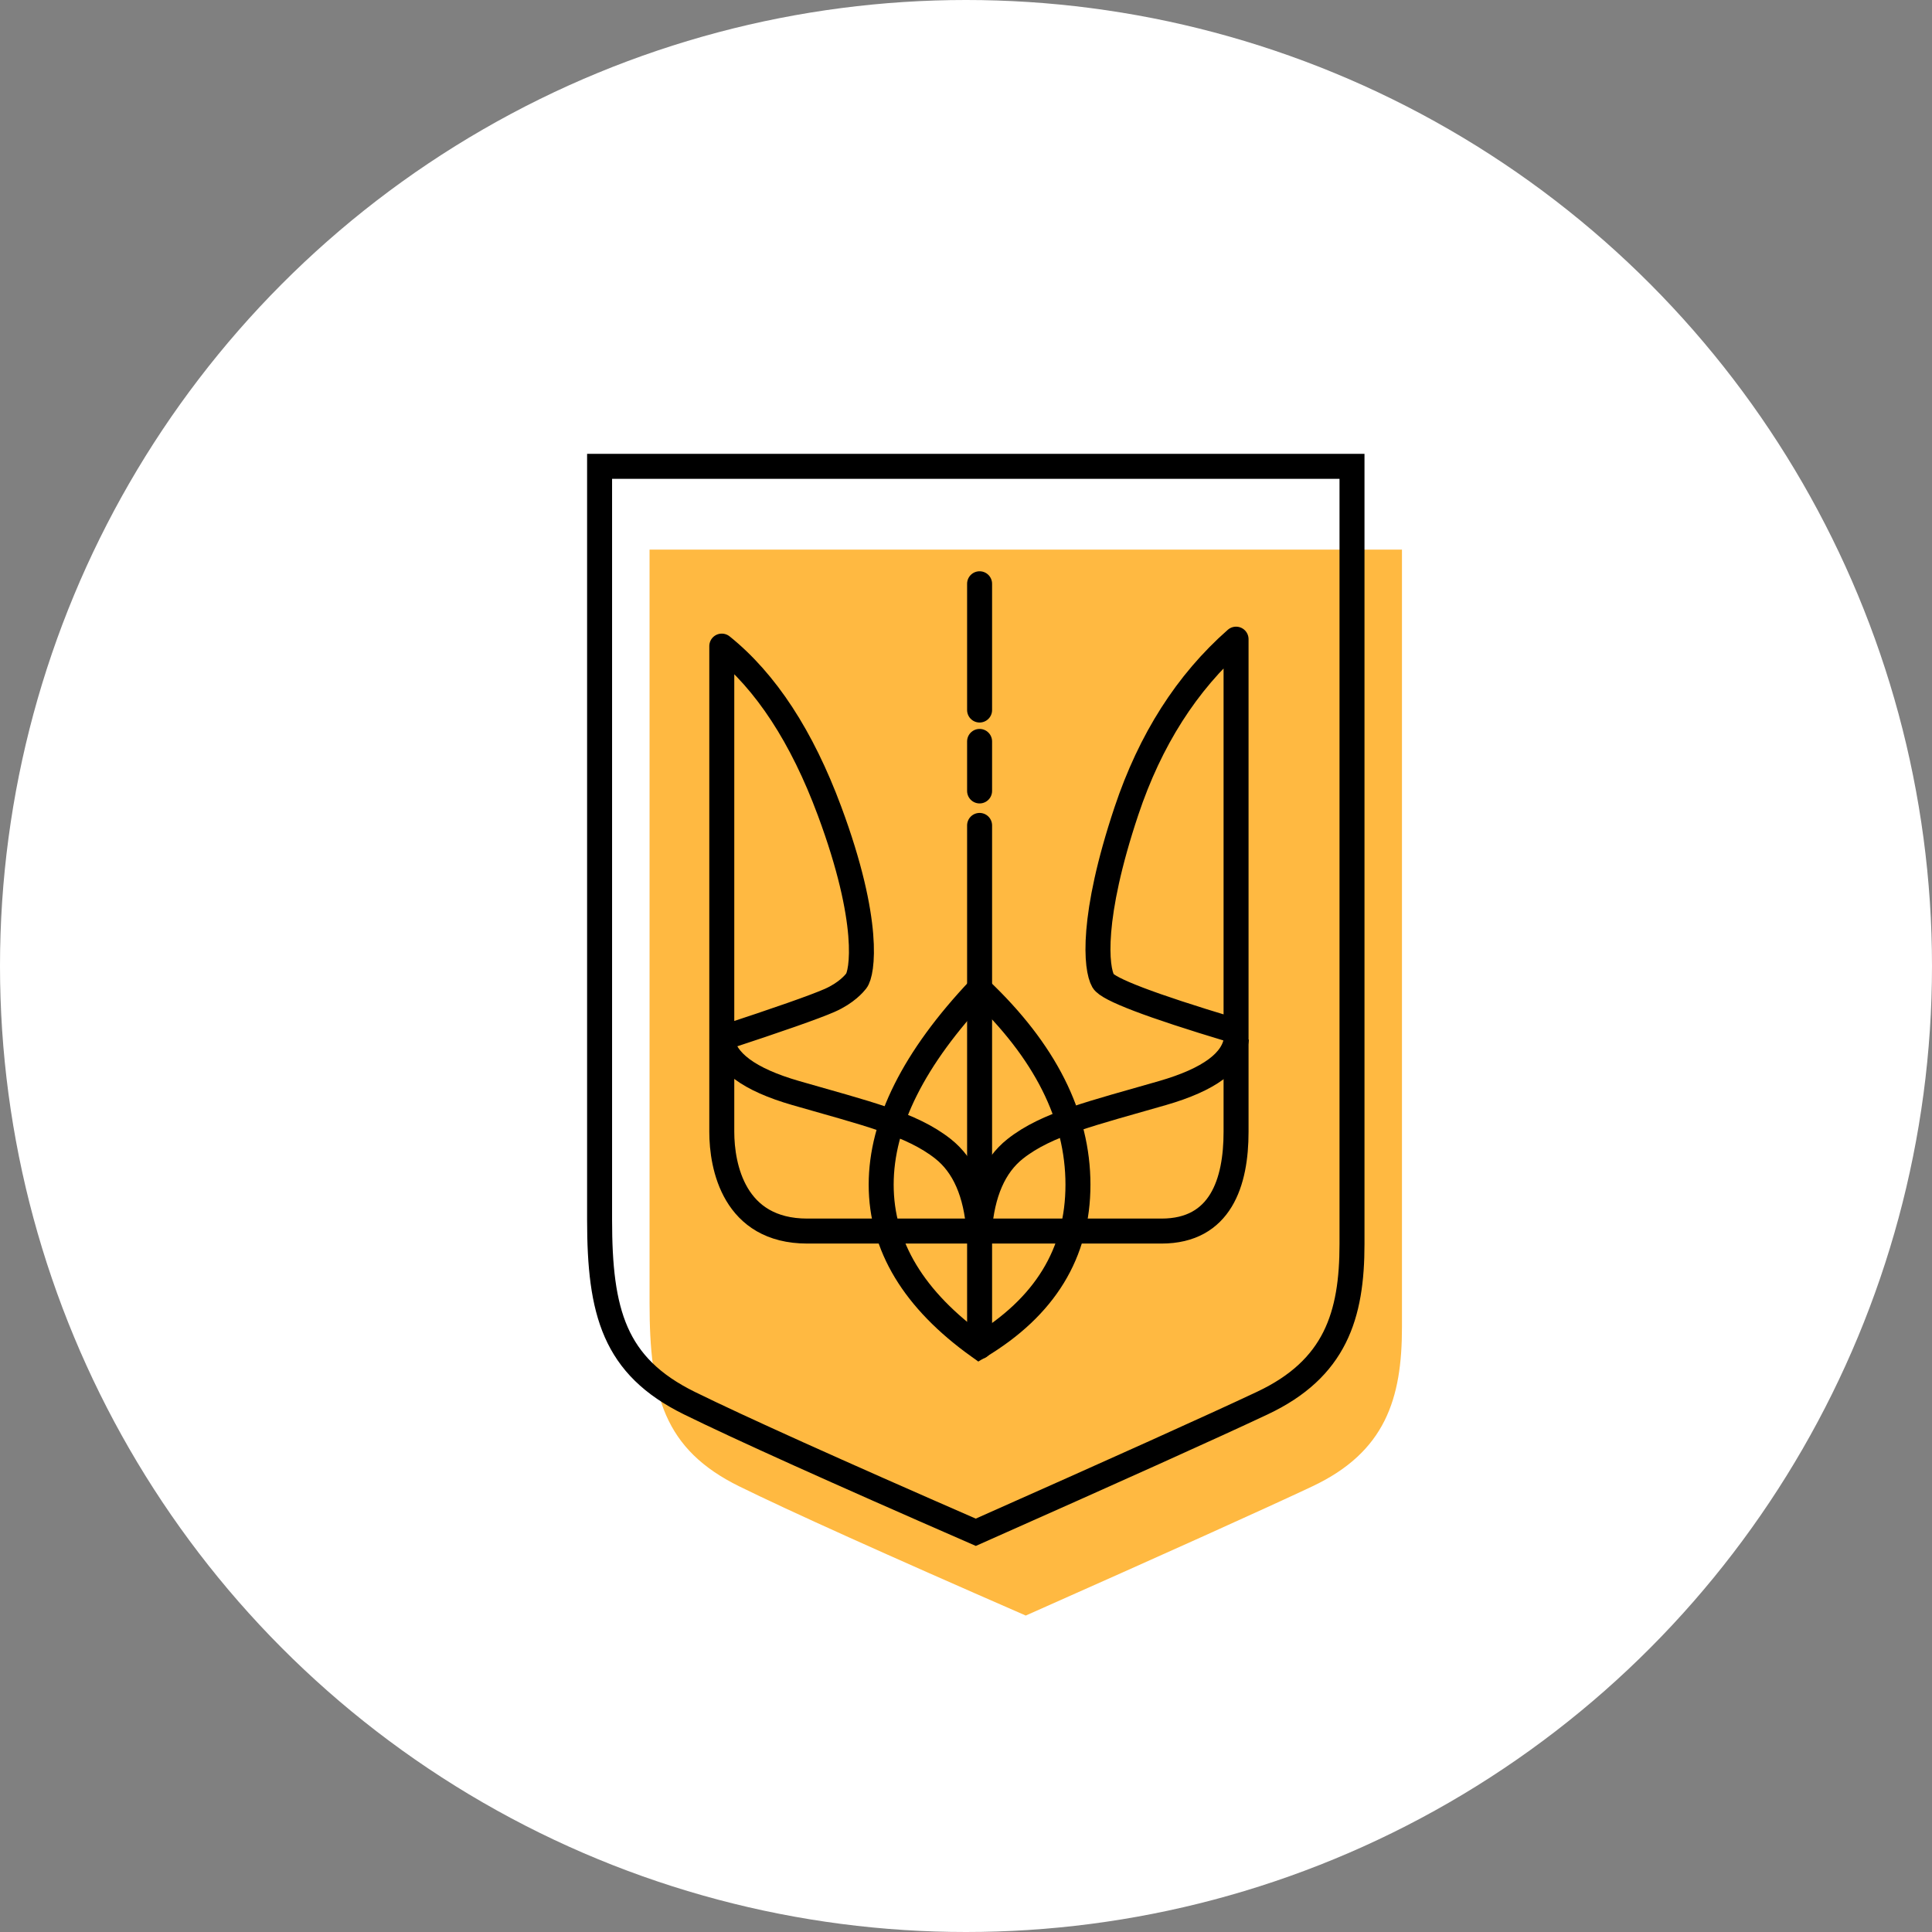 <?xml version="1.0" encoding="UTF-8"?>
<svg xmlns="http://www.w3.org/2000/svg" width="116" height="116" viewBox="0 0 116 116">
    <rect x="0" y="0" width="116" height="116" fill="#808080" stroke="none"/>
    <g fill="none" fill-rule="evenodd">
        <circle cx="58" cy="58" r="58" fill="#FFF"/>
        <path fill="#FFB941" d="M39 33h45.176v46.688c0 4.295-1 7.495-5.392 9.56-2.928 1.378-8.66 3.962-17.196 7.752-8.442-3.684-14.172-6.267-17.191-7.751C39.868 87.023 39 83.779 39 78.23V33z"/>
        <path stroke="#000" stroke-width="1.5" d="M36 28h45.176v46.688c0 4.295-1 7.495-5.392 9.56-2.928 1.378-8.66 3.962-17.196 7.752-8.442-3.684-14.172-6.267-17.191-7.751C36.868 82.023 36 78.779 36 73.23V28z"/>
        <g stroke="#000" stroke-width="1.5">
            <path stroke-linecap="round" stroke-linejoin="round" d="M0 27.29c3.42-1.124 5.576-1.88 6.47-2.272 1.023-.448 1.5-1.037 1.605-1.17.365-.46.885-3.506-1.606-10.205C4.81 9.177 2.653 5.877 0 3.743v29.164c0 2.069.723 5.958 5.135 5.958h21.267c3.558 0 4.476-2.938 4.476-5.958V3.326c-2.959 2.603-5.153 6.042-6.582 10.317-2.143 6.412-1.828 9.459-1.398 10.206.286.497 2.84 1.471 7.662 2.922" transform="translate(43.337 35.05)"/>
            <path d="M0 27.29c.153 1.381 1.632 2.477 4.436 3.287 4.207 1.215 6.946 1.848 8.847 3.351 1.268 1.002 1.987 2.648 2.156 4.937M30.903 27.29c-.153 1.381-1.632 2.477-4.436 3.287-4.207 1.215-6.946 1.848-8.847 3.351-1.268 1.002-1.987 2.648-2.156 4.937" transform="translate(43.337 35.05)"/>
            <path d="M15.464 24.32C11.535 28.476 9.57 32.397 9.57 36.08c0 3.685 1.956 6.926 5.868 9.723 3.965-2.375 5.947-5.615 5.947-9.723 0-4.107-1.974-8.027-5.922-11.761z" transform="translate(43.337 35.05)"/>
            <path stroke-linecap="round" d="M15.479 45.804L15.479 14.509M15.479 7.581L15.479 0M15.479 12.439L15.479 9.466" transform="translate(43.337 35.05)"/>
        </g>
    </g>
</svg>
